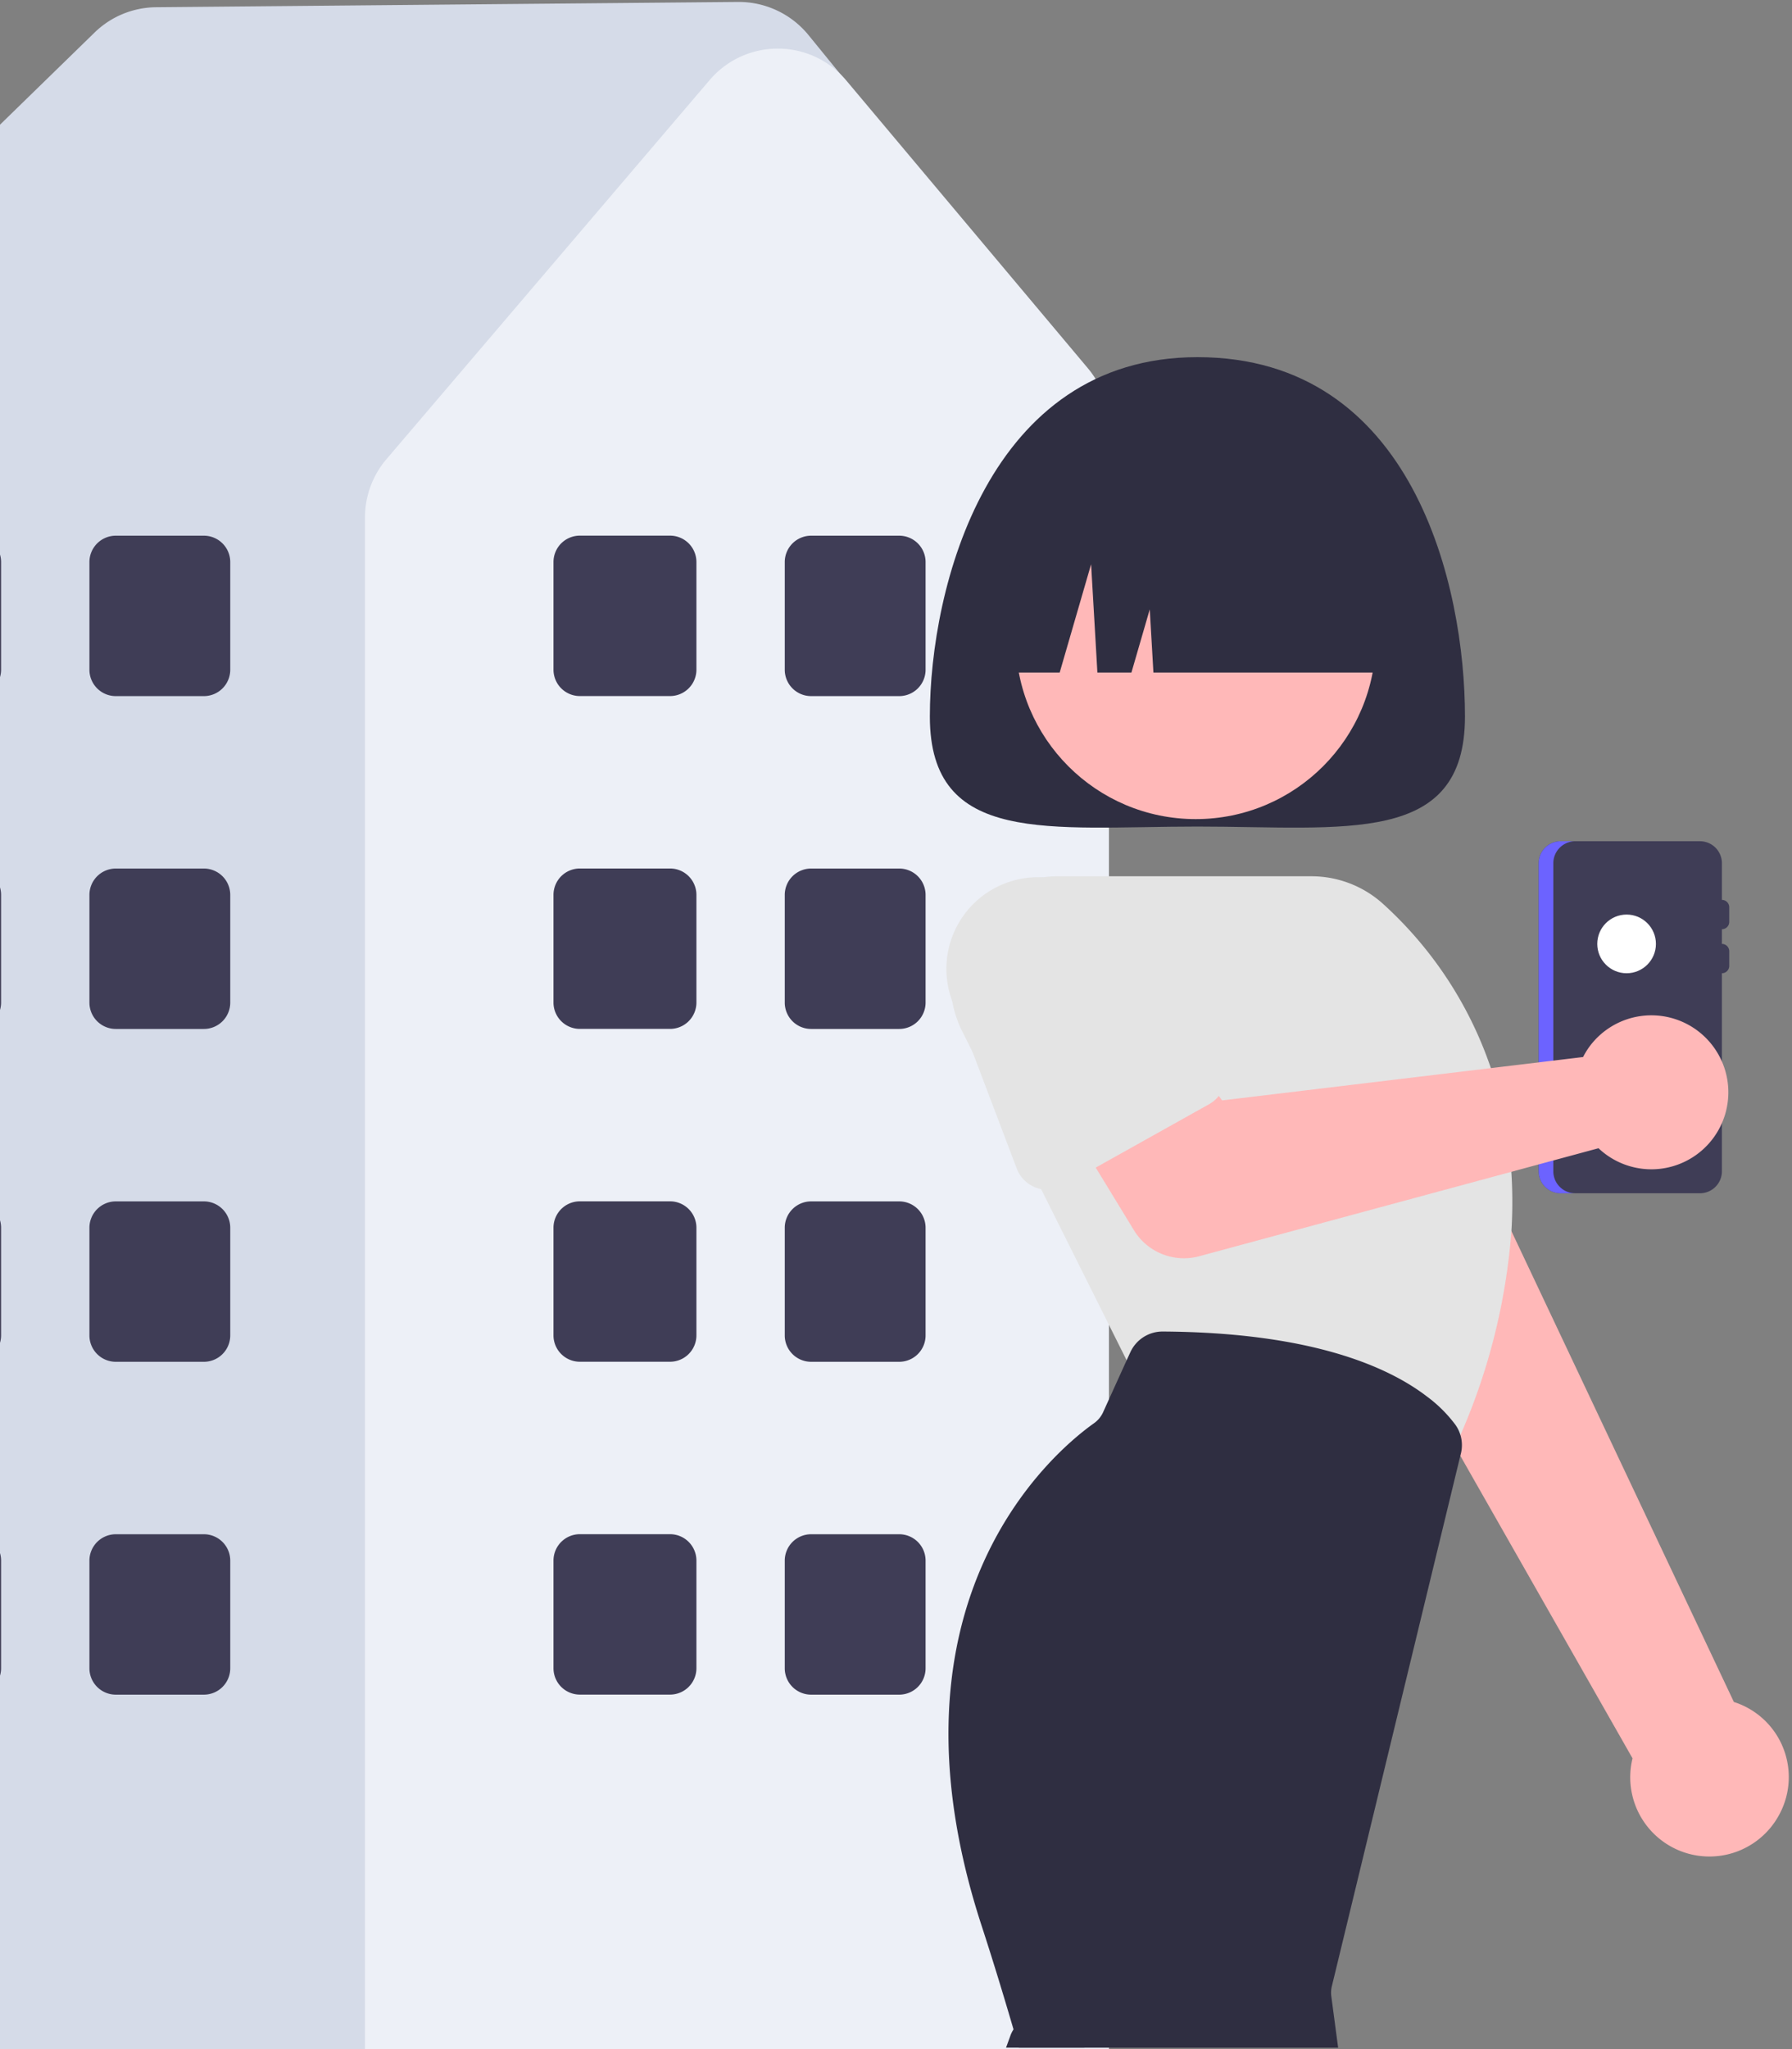 <svg xmlns="http://www.w3.org/2000/svg" xmlns:xlink="http://www.w3.org/1999/xlink" width="203" height="232" viewBox="0 0 203 232">
  <rect x="0" y="0" width="203" height="232" fill="#808080" stroke="none"/>
  <defs>
    <clipPath id="clip-path">
      <rect id="長方形_24153" data-name="長方形 24153" width="203" height="232" transform="translate(0 1699.055)" fill="#fff"/>
    </clipPath>
  </defs>
  <g id="img_action01" transform="translate(0 -1699.055)" clip-path="url(#clip-path)">
    <g id="グループ_12288" data-name="グループ 12288" transform="translate(-31.759 1699.276)">
      <g id="グループ_12135" data-name="グループ 12135">
        <path id="パス_46948" data-name="パス 46948" d="M599.5,520.814H442.684l-.563-182.6a10.2,10.2,0,0,1,3.066-7.333l39.393-38.37a10.1,10.1,0,0,1,6.986-2.877l65.932-.6a10.211,10.211,0,0,1,7.859,3.617l.006.007,31.316,38.4a12.565,12.565,0,0,1,2.82,7.92Z" transform="translate(-442.121 -289.035)" fill="#d5dbe8"/>
        <path id="パス_46949" data-name="パス 46949" d="M587.642,519.957H503.37V346.534a10.155,10.155,0,0,1,2.427-6.584l36.615-42.928h0a10.125,10.125,0,0,1,7.719-3.562h.038a10.128,10.128,0,0,1,7.731,3.62l27.366,32.579a10.16,10.16,0,0,1,2.377,6.526Z" transform="translate(-430.264 -288.178)" fill="#edf0f7"/>
        <g id="グループ_12133" data-name="グループ 12133" transform="translate(94.459 60.425)">
          <g id="グループ_12129" data-name="グループ 12129" transform="translate(0)">
            <path id="パス_46950" data-name="パス 46950" d="M15.177,16.191H2.984A2.987,2.987,0,0,1,0,13.207V2.984A2.988,2.988,0,0,1,2.984,0H15.177a2.988,2.988,0,0,1,2.984,2.984V13.207a2.987,2.987,0,0,1-2.984,2.984Z" transform="translate(16.191) rotate(90)" fill="#3f3d56"/>
            <path id="パス_46951" data-name="パス 46951" d="M15.177,15.953H2.984A2.988,2.988,0,0,1,0,12.969V2.984A2.988,2.988,0,0,1,2.984,0H15.177a2.988,2.988,0,0,1,2.984,2.984v9.985A2.987,2.987,0,0,1,15.177,15.953Z" transform="translate(42.151 0.006) rotate(90)" fill="#3f3d56"/>
          </g>
          <g id="グループ_12130" data-name="グループ 12130" transform="translate(0 37.685)">
            <path id="パス_47022" data-name="パス 47022" d="M15.177,16.191H2.984A2.987,2.987,0,0,1,0,13.207V2.984A2.988,2.988,0,0,1,2.984,0H15.177a2.988,2.988,0,0,1,2.984,2.984V13.207a2.987,2.987,0,0,1-2.984,2.984Z" transform="translate(16.191 0) rotate(90)" fill="#3f3d56"/>
            <path id="パス_47023" data-name="パス 47023" d="M15.177,15.953H2.984A2.988,2.988,0,0,1,0,12.969V2.984A2.988,2.988,0,0,1,2.984,0H15.177a2.988,2.988,0,0,1,2.984,2.984v9.985A2.987,2.987,0,0,1,15.177,15.953Z" transform="translate(42.151 0.006) rotate(90)" fill="#3f3d56"/>
          </g>
          <g id="グループ_12131" data-name="グループ 12131" transform="translate(0 75.37)">
            <path id="パス_47024" data-name="パス 47024" d="M15.177,16.191H2.984A2.987,2.987,0,0,1,0,13.207V2.984A2.988,2.988,0,0,1,2.984,0H15.177a2.988,2.988,0,0,1,2.984,2.984V13.207a2.987,2.987,0,0,1-2.984,2.984Z" transform="translate(16.191 0) rotate(90)" fill="#3f3d56"/>
            <path id="パス_47025" data-name="パス 47025" d="M15.177,15.953H2.984A2.988,2.988,0,0,1,0,12.969V2.984A2.988,2.988,0,0,1,2.984,0H15.177a2.988,2.988,0,0,1,2.984,2.984v9.985A2.987,2.987,0,0,1,15.177,15.953Z" transform="translate(42.151 0.006) rotate(90)" fill="#3f3d56"/>
          </g>
          <g id="グループ_12132" data-name="グループ 12132" transform="translate(0 113.056)">
            <path id="パス_47026" data-name="パス 47026" d="M15.177,16.191H2.984A2.987,2.987,0,0,1,0,13.207V2.984A2.988,2.988,0,0,1,2.984,0H15.177a2.988,2.988,0,0,1,2.984,2.984V13.207a2.987,2.987,0,0,1-2.984,2.984Z" transform="translate(16.191 0) rotate(90)" fill="#3f3d56"/>
            <path id="パス_47027" data-name="パス 47027" d="M15.177,15.953H2.984A2.988,2.988,0,0,1,0,12.969V2.984A2.988,2.988,0,0,1,2.984,0H15.177a2.988,2.988,0,0,1,2.984,2.984v9.985A2.987,2.987,0,0,1,15.177,15.953Z" transform="translate(42.151 0.006) rotate(90)" fill="#3f3d56"/>
          </g>
        </g>
        <g id="グループ_12134" data-name="グループ 12134" transform="translate(15.691 60.425)">
          <g id="グループ_12129-2" data-name="グループ 12129" transform="translate(0)">
            <path id="パス_46950-2" data-name="パス 46950" d="M15.177,16.191H2.984A2.987,2.987,0,0,1,0,13.207V2.984A2.988,2.988,0,0,1,2.984,0H15.177a2.988,2.988,0,0,1,2.984,2.984V13.207a2.987,2.987,0,0,1-2.984,2.984Z" transform="translate(16.191) rotate(90)" fill="#3f3d56"/>
            <path id="パス_46951-2" data-name="パス 46951" d="M15.177,15.953H2.984A2.988,2.988,0,0,1,0,12.969V2.984A2.988,2.988,0,0,1,2.984,0H15.177a2.988,2.988,0,0,1,2.984,2.984v9.985A2.987,2.987,0,0,1,15.177,15.953Z" transform="translate(42.151 0.006) rotate(90)" fill="#3f3d56"/>
          </g>
          <g id="グループ_12130-2" data-name="グループ 12130" transform="translate(0 37.685)">
            <path id="パス_47022-2" data-name="パス 47022" d="M15.177,16.191H2.984A2.987,2.987,0,0,1,0,13.207V2.984A2.988,2.988,0,0,1,2.984,0H15.177a2.988,2.988,0,0,1,2.984,2.984V13.207a2.987,2.987,0,0,1-2.984,2.984Z" transform="translate(16.191 0) rotate(90)" fill="#3f3d56"/>
            <path id="パス_47023-2" data-name="パス 47023" d="M15.177,15.953H2.984A2.988,2.988,0,0,1,0,12.969V2.984A2.988,2.988,0,0,1,2.984,0H15.177a2.988,2.988,0,0,1,2.984,2.984v9.985A2.987,2.987,0,0,1,15.177,15.953Z" transform="translate(42.151 0.006) rotate(90)" fill="#3f3d56"/>
          </g>
          <g id="グループ_12131-2" data-name="グループ 12131" transform="translate(0 75.37)">
            <path id="パス_47024-2" data-name="パス 47024" d="M15.177,16.191H2.984A2.987,2.987,0,0,1,0,13.207V2.984A2.988,2.988,0,0,1,2.984,0H15.177a2.988,2.988,0,0,1,2.984,2.984V13.207a2.987,2.987,0,0,1-2.984,2.984Z" transform="translate(16.191 0) rotate(90)" fill="#3f3d56"/>
            <path id="パス_47025-2" data-name="パス 47025" d="M15.177,15.953H2.984A2.988,2.988,0,0,1,0,12.969V2.984A2.988,2.988,0,0,1,2.984,0H15.177a2.988,2.988,0,0,1,2.984,2.984v9.985A2.987,2.987,0,0,1,15.177,15.953Z" transform="translate(42.151 0.006) rotate(90)" fill="#3f3d56"/>
          </g>
          <g id="グループ_12132-2" data-name="グループ 12132" transform="translate(0 113.056)">
            <path id="パス_47026-2" data-name="パス 47026" d="M15.177,16.191H2.984A2.987,2.987,0,0,1,0,13.207V2.984A2.988,2.988,0,0,1,2.984,0H15.177a2.988,2.988,0,0,1,2.984,2.984V13.207a2.987,2.987,0,0,1-2.984,2.984Z" transform="translate(16.191 0) rotate(90)" fill="#3f3d56"/>
            <path id="パス_47027-2" data-name="パス 47027" d="M15.177,15.953H2.984A2.988,2.988,0,0,1,0,12.969V2.984A2.988,2.988,0,0,1,2.984,0H15.177a2.988,2.988,0,0,1,2.984,2.984v9.985A2.987,2.987,0,0,1,15.177,15.953Z" transform="translate(42.151 0.006) rotate(90)" fill="#3f3d56"/>
          </g>
        </g>
      </g>
      <g id="グループ_12140" data-name="グループ 12140" transform="translate(137.094 40.217)">
        <path id="パス_46705" data-name="パス 46705" d="M364.461,342.407c0,14.676-13.57,12.456-30.309,12.456s-30.31,2.22-30.31-12.456,6.629-40.69,30.31-40.69C358.649,301.717,364.461,327.731,364.461,342.407Z" transform="translate(-303.842 -301.717)" fill="#2f2e41"/>
        <path id="パス_46706" data-name="パス 46706" d="M408.384,482.727a8.921,8.921,0,0,0-5.192-12.655l-34.724-73.456-15.884,11.138,39.127,68.7a8.969,8.969,0,0,0,16.673,6.27Z" transform="translate(-312.11 -317.811)" fill="#ffb8b8"/>
        <path id="パス_46707" data-name="パス 46707" d="M376.846,399.582l-1.985-3.106-1.013-1.594-7.8-12.223a11.106,11.106,0,0,0-20.3,9.01l1.786,6.369,3.645,13.021a3.9,3.9,0,0,0,1.345,2.026,3.63,3.63,0,0,0,.814.515,3.979,3.979,0,0,0,3.272.058c.017-.008.042-.017.058-.025l9.433-4.218.017-.008,7.2-3.222,1.794-.8a3.909,3.909,0,0,0,1.345-.988,3.861,3.861,0,0,0,.847-1.52A3.949,3.949,0,0,0,376.846,399.582Z" transform="translate(-310.788 -314.324)" fill="#ccc"/>
        <path id="パス_46708" data-name="パス 46708" d="M321.9,529.411a4,4,0,0,0-6.818-.067,3.26,3.26,0,0,0-.373.764l-.474,1.3H323.1Z" transform="translate(-305.605 -340.009)" fill="#2f2e41"/>
        <circle id="楕円形_540" data-name="楕円形 540" cx="20.395" cy="20.395" r="20.395" transform="translate(9.724 11.512)" fill="#ffb8b8"/>
        <path id="パス_46709" data-name="パス 46709" d="M370.2,405.954c-.05-.731-.116-1.453-.2-2.159a45.344,45.344,0,0,0-1.595-7.922c-.158-.565-.332-1.113-.523-1.652a44.269,44.269,0,0,0-12.256-18.634,12.1,12.1,0,0,0-8.08-3.089H318.811a12.11,12.11,0,0,0-11.933,14.167c-.008.008-.008.008,0,.017a12.033,12.033,0,0,0,1.1,3.338l1.162,2.317,7.789,15.578,9.691,19.381.565,1.129,36.114,9.932.149-.341c.133-.3.274-.606.4-.905.2-.448.39-.9.581-1.337a70.787,70.787,0,0,0,5.78-23.093v-.008A53.24,53.24,0,0,0,370.2,405.954Z" transform="translate(-304.329 -313.724)" fill="#e4e4e4"/>
        <path id="パス_46710" data-name="パス 46710" d="M364.378,446.3a3.881,3.881,0,0,0-.573-1.179,15.525,15.525,0,0,0-3.3-3.255l-.008-.008c-4.376-3.321-13.062-7.191-29.844-7.291h-.025a4.008,4.008,0,0,0-3.646,2.35l-.415.905L323.9,443.7a3.1,3.1,0,0,1-1.038,1.254c-4.243,3.006-24.8,19.863-12.73,56.874,1.179,3.612,2.391,7.557,3.62,11.758q.3,1.022.6,2.068h36.172l-.773-5.813a3.078,3.078,0,0,1,.058-1.138l14.557-60.071.066-.257a4,4,0,0,0-.05-2.076Z" transform="translate(-304.273 -324.249)" fill="#2f2e41"/>
        <path id="パス_46711" data-name="パス 46711" d="M389.385,367.717h15.777a2.491,2.491,0,0,1,2.491,2.491v4.152a.833.833,0,0,1,.83.83v1.661a.833.833,0,0,1-.83.831v1.661a.833.833,0,0,1,.83.83v1.661a.833.833,0,0,1-.83.83v22.421a2.491,2.491,0,0,1-2.491,2.491H389.385a2.491,2.491,0,0,1-2.491-2.491V370.208a2.491,2.491,0,0,1,2.491-2.491Z" transform="translate(-317.928 -312.911)" fill="#3f3d56"/>
        <path id="パス_46712" data-name="パス 46712" d="M388.555,405.085V370.208a2.491,2.491,0,0,1,2.491-2.491h-1.661a2.491,2.491,0,0,0-2.491,2.491v34.877a2.491,2.491,0,0,0,2.491,2.491h1.661a2.491,2.491,0,0,1-2.491-2.491Z" transform="translate(-317.928 -312.909)" fill="#6c63ff"/>
        <circle id="楕円形_541" data-name="楕円形 541" cx="3.322" cy="3.322" r="3.322" transform="translate(75.606 63.109)" fill="#fff"/>
        <path id="パス_46713" data-name="パス 46713" d="M381.386,395a8.752,8.752,0,0,0-.718,1.174l-40.888,4.912-6.013-8-13.254,7.5,9.269,15.19a6.643,6.643,0,0,0,7.406,2.952L382.414,406.5A8.717,8.717,0,1,0,381.386,395Z" transform="translate(-306.669 -316.935)" fill="#ffb8b8"/>
        <path id="パス_46714" data-name="パス 46714" d="M336.993,392.779l-11.46-14.847a10.378,10.378,0,0,0-18.758,8.752c-.008.008-.008.008,0,.017a9.435,9.435,0,0,0,.614,1.312l1.653,4.343,5.024,13.245a3.718,3.718,0,0,0,2.217,2.184,3.343,3.343,0,0,0,.548.15,3.7,3.7,0,0,0,2.55-.4l3.637-2.035,12.838-7.175a3.748,3.748,0,0,0,1.138-5.547Z" transform="translate(-304.226 -313.743)" fill="#e4e4e4"/>
        <path id="パス_46715" data-name="パス 46715" d="M311.842,339.29h8.067l3.559-12.264.712,12.264h3.856l2.076-7.154.415,7.154h28.649c0-14.676-9.666-26.573-21.59-26.573h-4.152C321.509,312.717,311.842,324.614,311.842,339.29Z" transform="translate(-305.201 -303.584)" fill="#2f2e41"/>
      </g>
    </g>
  </g>
</svg>
